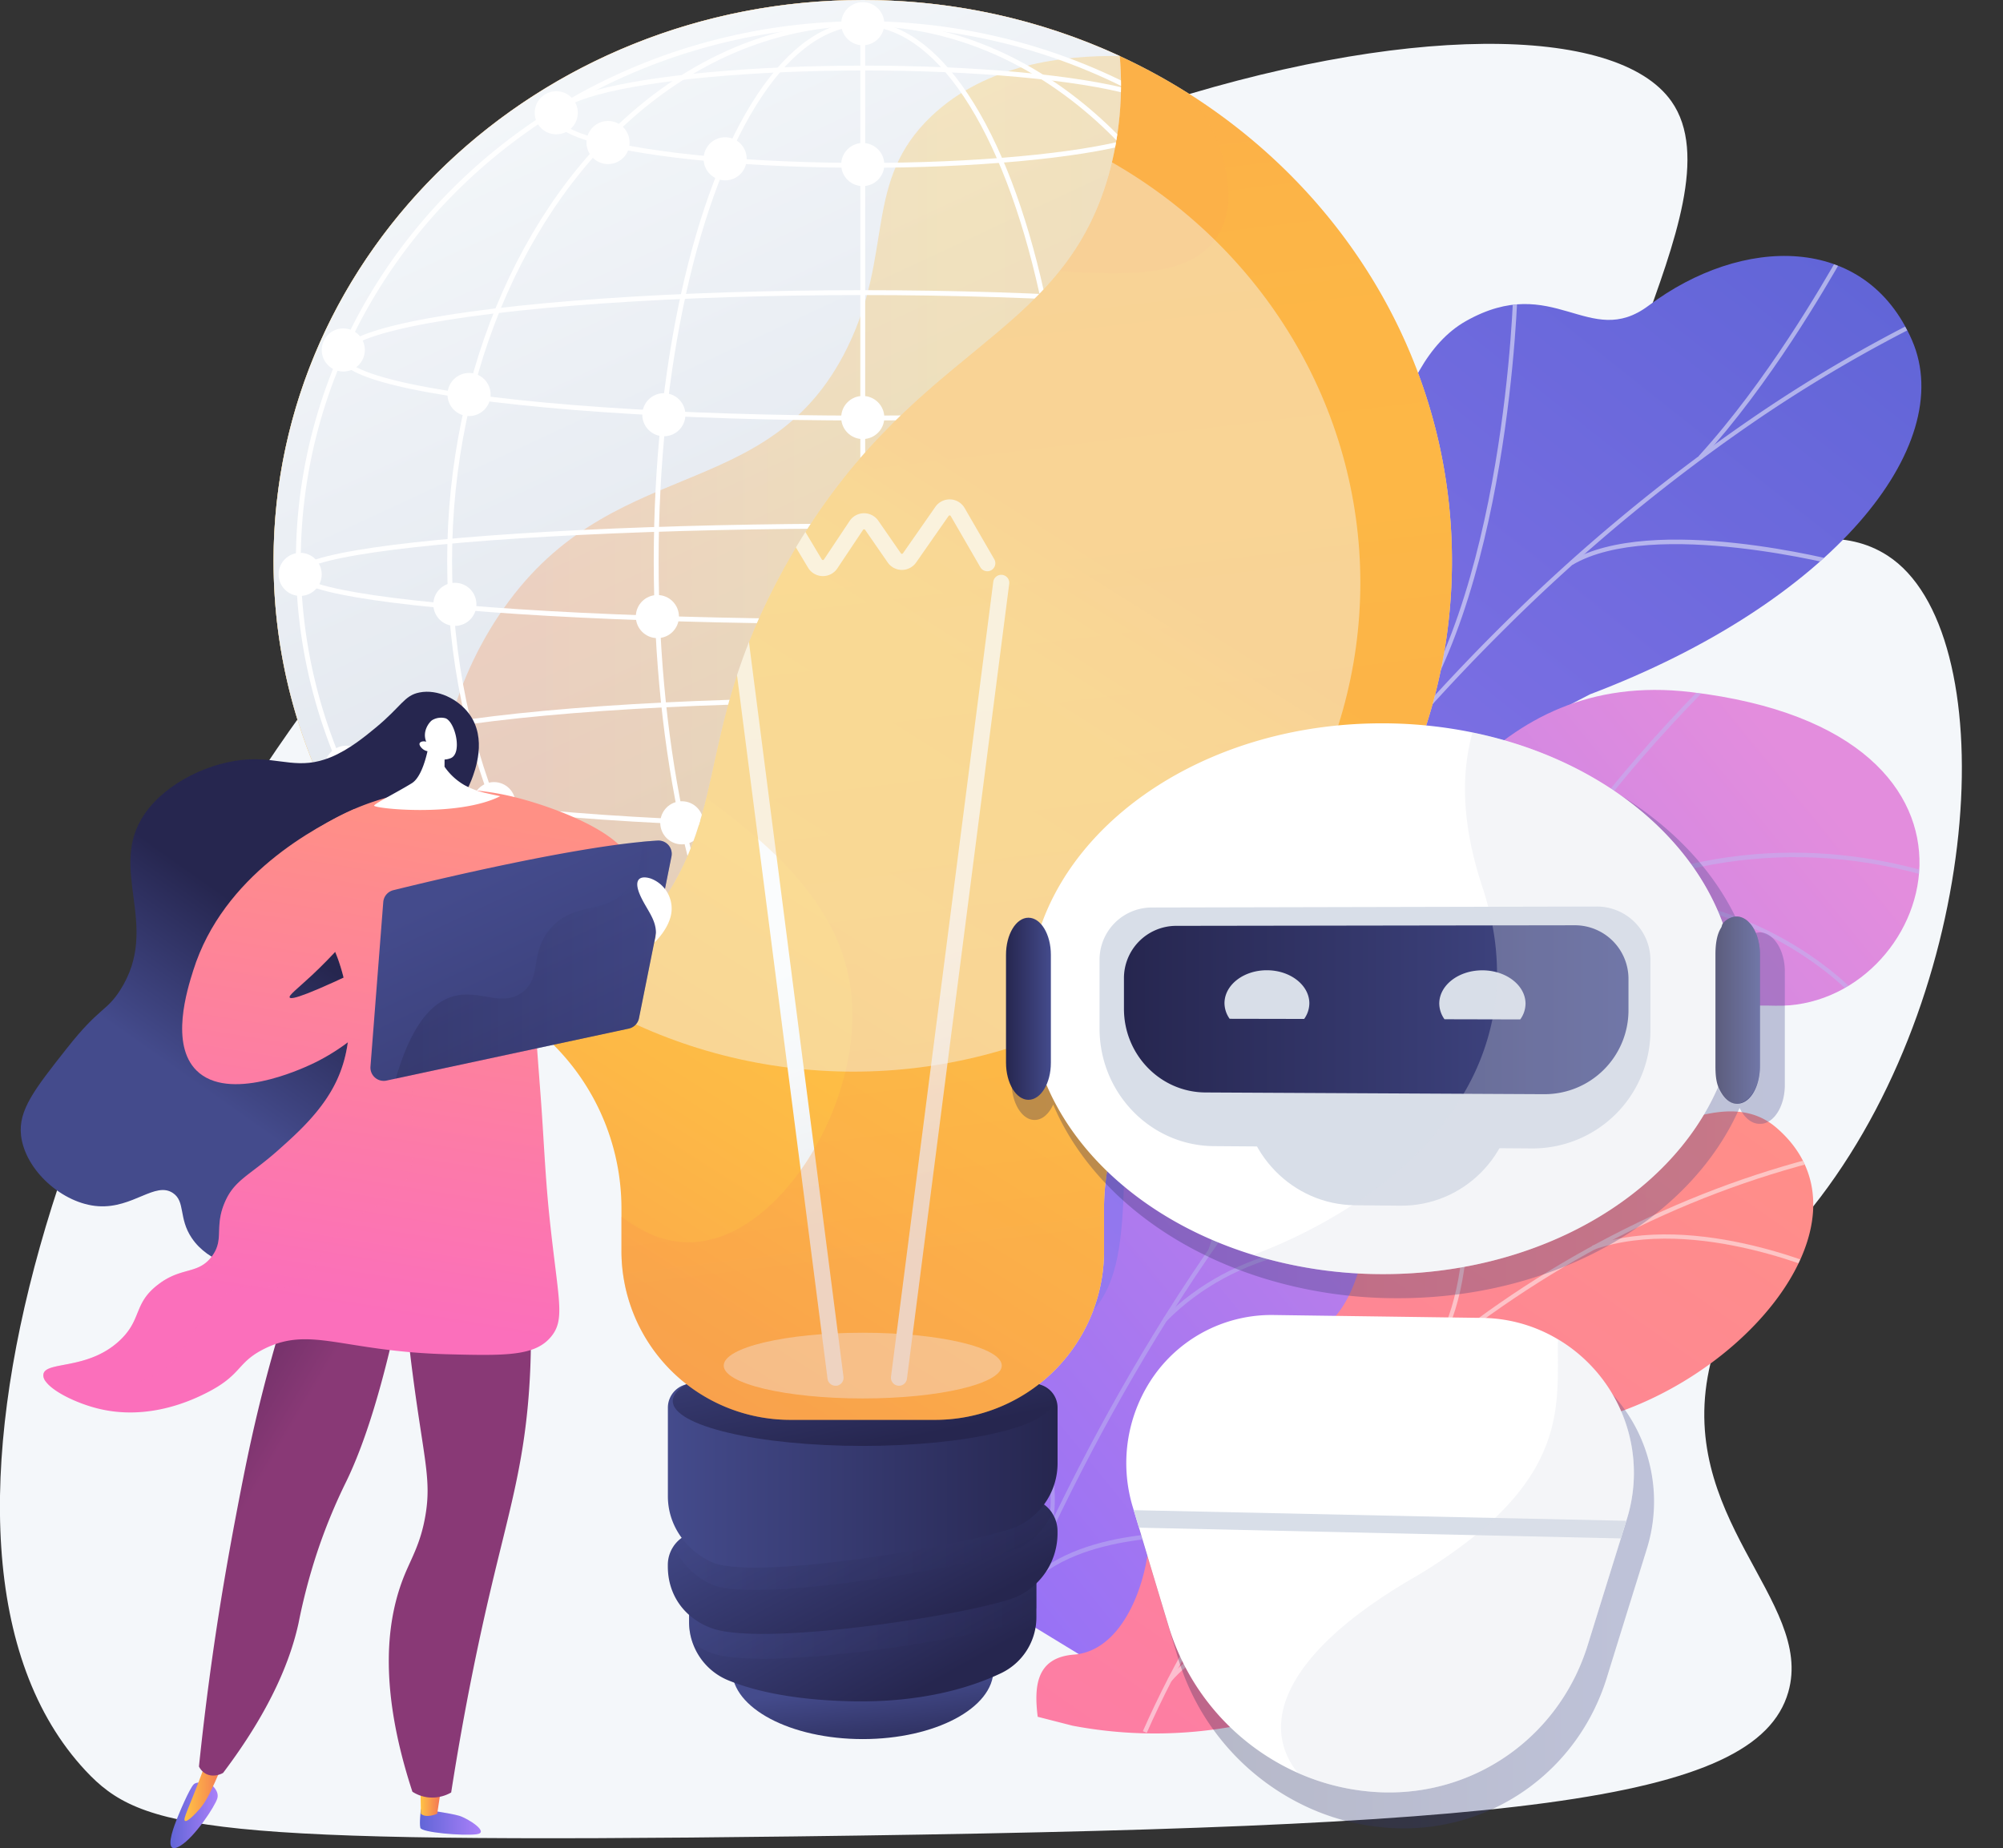 <svg xmlns="http://www.w3.org/2000/svg" xmlns:xlink="http://www.w3.org/1999/xlink" viewBox="0 0 822.28 758.86"><rect x="0" y="0" width="822.28" height="758.86" fill="#333333" stroke="none"/><defs><style>.cls-1,.cls-31{fill:none;}.cls-2{isolation:isolate;}.cls-13,.cls-22,.cls-27,.cls-3{fill:#f4f7fa;}.cls-4{fill:url(#linear-gradient);}.cls-5{clip-path:url(#clip-path);}.cls-22,.cls-6{opacity:0.5;}.cls-22,.cls-27,.cls-6{mix-blend-mode:soft-light;}.cls-7{fill:#fcfdfe;}.cls-8{clip-path:url(#clip-path-2);}.cls-9{fill:url(#linear-gradient-2);}.cls-10{fill:#beb8f2;}.cls-11{fill:url(#linear-gradient-3);}.cls-12{clip-path:url(#clip-path-3);}.cls-13{opacity:0.75;}.cls-14{fill:url(#linear-gradient-4);}.cls-15{fill:url(#linear-gradient-5);}.cls-16,.cls-18,.cls-26,.cls-30,.cls-41,.cls-45,.cls-47,.cls-48,.cls-53{opacity:0.3;}.cls-16,.cls-18,.cls-26,.cls-30,.cls-41,.cls-45,.cls-46,.cls-47,.cls-48,.cls-53{mix-blend-mode:multiply;}.cls-16{fill:url(#linear-gradient-6);}.cls-17{fill:url(#linear-gradient-7);}.cls-18{fill:url(#linear-gradient-8);}.cls-19{fill:url(#linear-gradient-9);}.cls-20{fill:url(#linear-gradient-10);}.cls-21{fill:url(#linear-gradient-11);}.cls-23{fill:url(#linear-gradient-12);}.cls-24{fill:url(#linear-gradient-13);}.cls-25{fill:url(#linear-gradient-14);}.cls-26{fill:url(#linear-gradient-15);}.cls-27{opacity:0.44;}.cls-28{clip-path:url(#clip-path-4);}.cls-29{fill:url(#linear-gradient-16);}.cls-30{fill:url(#linear-gradient-17);}.cls-31{stroke:#fff;stroke-miterlimit:10;stroke-width:2px;}.cls-32{fill:#fff;}.cls-33{fill:url(#linear-gradient-18);}.cls-34{fill:url(#linear-gradient-19);}.cls-35{fill:url(#linear-gradient-20);}.cls-36{fill:url(#linear-gradient-21);}.cls-37{fill:url(#linear-gradient-22);}.cls-38{fill:url(#linear-gradient-23);}.cls-39{fill:url(#linear-gradient-24);}.cls-40{fill:url(#linear-gradient-25);}.cls-42{fill:url(#linear-gradient-26);}.cls-43{fill:url(#linear-gradient-27);}.cls-44{fill:url(#linear-gradient-28);}.cls-45{fill:url(#linear-gradient-29);}.cls-47{fill:url(#linear-gradient-30);}.cls-48{fill:url(#linear-gradient-31);}.cls-49,.cls-53{fill:#d8dee8;}.cls-50{fill:url(#linear-gradient-32);}.cls-51{fill:url(#linear-gradient-33);}.cls-52{fill:url(#linear-gradient-34);}</style><linearGradient id="linear-gradient" x1="99.4" y1="96.32" x2="364.3" y2="792.38" gradientTransform="matrix(-0.95, -0.3, -0.3, 0.95, 871.15, 32.49)" gradientUnits="userSpaceOnUse"><stop offset="0" stop-color="#6165d7"/><stop offset="1" stop-color="#aa80f9"/></linearGradient><clipPath id="clip-path"><path class="cls-1" d="M426.92,635.63l-77.58-42s-5.91-67.4,28.85-76.34S416,445.85,421.55,412.69c15-90,108.33-58.24,136.81-172.32,7.57-30.34,11.87-90.74,43.47-108.55,36-20.29,50.56,12,75-6.35,38.25-28.71,89-29.8,108.12,14.29,18.88,43.51-33.2,107.84-132.22,145.33-68,34.94-72.5,49.34-77,86-3.12,25.7,4.51,96.57-35.78,114.09s-73.13,39.12-67.09,70.52C482.12,603.51,426.92,635.63,426.92,635.63Z"/></clipPath><clipPath id="clip-path-2"><path class="cls-1" d="M386.1,644.59l69.1,42.12s34.61-27.52,32.93-62.85c-3.44-72.1,59.95-70.08,86.62-73.2,40.23-4.71,73.62-26.41,41.71-64.17s46.16-75.29,112.23-73.54c64.65,1.72,105-112.22-34.58-128.78-83.36-9.89-115.27,65.43-140.43,99.63s-80.7,4.45-89.21,59.78c-7.27,47.26,5.81,92.93-32.75,105S373.09,588.19,386.1,644.59Z"/></clipPath><linearGradient id="linear-gradient-2" x1="3956.14" y1="214.1" x2="3795.04" y2="671.95" gradientTransform="matrix(0.85, 0.52, -0.52, 0.85, -2513.18, -1925.03)" gradientUnits="userSpaceOnUse"><stop offset="0" stop-color="#e38ddd"/><stop offset="1" stop-color="#9571f6"/></linearGradient><linearGradient id="linear-gradient-3" x1="-86.89" y1="394.85" x2="-499.08" y2="987.38" gradientTransform="translate(796.45)" gradientUnits="userSpaceOnUse"><stop offset="0" stop-color="#ff9085"/><stop offset="1" stop-color="#fb6fbb"/></linearGradient><clipPath id="clip-path-3"><path class="cls-1" d="M504.79,732.08l-78.11-17.55c-2.07-12.08-3.29-33.78,14.18-35.14,24.29-1.89,33.53-41.89,30.35-57.44C467.26,602.7,459,557.7,496.52,554.2c31.22-2.92,52,1.58,62.16-35.6s35.81-56.21,69.45-46.59c35.4,10.13,75.19-31.3,101.15-8.94,45.23,39-19.16,111.82-86.7,122.35S605.94,626.14,601,657.3c-6.8,42.53-61.69,21.25-80.27,34.52C506.11,702.21,504.43,720.55,504.79,732.08Z"/></clipPath><linearGradient id="linear-gradient-4" x1="349.65" y1="725.97" x2="353.95" y2="691.61" gradientTransform="matrix(-1, 0, 0, 1, 708.87, 0)" gradientUnits="userSpaceOnUse"><stop offset="0" stop-color="#26264f"/><stop offset="1" stop-color="#444b8c"/></linearGradient><linearGradient id="linear-gradient-5" x1="331.98" y1="694.65" x2="374.94" y2="617.33" xlink:href="#linear-gradient-4"/><linearGradient id="linear-gradient-6" x1="283.4" y1="658.01" x2="425.98" y2="658.01" xlink:href="#linear-gradient-4"/><linearGradient id="linear-gradient-7" x1="336.07" y1="673.52" x2="378.5" y2="591.9" xlink:href="#linear-gradient-4"/><linearGradient id="linear-gradient-8" x1="277.01" y1="633.98" x2="432.3" y2="633.98" xlink:href="#linear-gradient-4"/><linearGradient id="linear-gradient-9" x1="274.71" y1="605.92" x2="434.67" y2="605.92" xlink:href="#linear-gradient-4"/><linearGradient id="linear-gradient-10" x1="350.72" y1="593.85" x2="366.47" y2="520.11" xlink:href="#linear-gradient-4"/><linearGradient id="linear-gradient-11" x1="320.47" y1="182.36" x2="632.98" y2="678.51" gradientTransform="matrix(-1, 0, 0, 1, 708.87, 0)" gradientUnits="userSpaceOnUse"><stop offset="0" stop-color="#fcb148"/><stop offset="0.05" stop-color="#fdba46"/><stop offset="0.14" stop-color="#ffc244"/><stop offset="0.32" stop-color="#ffc444"/><stop offset="0.48" stop-color="#fdb946"/><stop offset="0.78" stop-color="#f99c4d"/><stop offset="0.87" stop-color="#f8924f"/><stop offset="1" stop-color="#f8924f"/></linearGradient><linearGradient id="linear-gradient-12" x1="263.38" y1="564.39" x2="327.1" y2="378.24" gradientTransform="matrix(-1, 0, 0, 1, 708.87, 0)" gradientUnits="userSpaceOnUse"><stop offset="0.49" stop-color="#ebeff2"/><stop offset="1" stop-color="#fff"/></linearGradient><linearGradient id="linear-gradient-13" x1="324.3" y1="585.24" x2="388.02" y2="399.09" xlink:href="#linear-gradient-12"/><linearGradient id="linear-gradient-14" x1="241.19" y1="556.79" x2="304.91" y2="370.64" xlink:href="#linear-gradient-12"/><linearGradient id="linear-gradient-15" x1="331.44" y1="70.53" x2="269.15" y2="583.88" xlink:href="#linear-gradient-11"/><clipPath id="clip-path-4"><path class="cls-1" d="M112.3,230.31C112.3,103.12,220.59,0,354.18,0A250.94,250.94,0,0,1,459.69,23a137.46,137.46,0,0,1-4.52,48.68c-19.81,70-82.55,69.49-133.37,161.7-39.37,71.43-19.62,104.22-60.19,149.89a163.18,163.18,0,0,1-46.14,35.78c-.68-.49-1.37-1-2.06-1.45C152.18,375.83,112.3,307.51,112.3,230.31Z"/></clipPath><linearGradient id="linear-gradient-16" x1="278.83" y1="393.29" x2="457.64" y2="9.13" gradientTransform="matrix(-1, 0, 0, 1, 708.87, 0)" gradientUnits="userSpaceOnUse"><stop offset="0.01" stop-color="#d8dee8"/><stop offset="1" stop-color="#f4f7fa"/></linearGradient><linearGradient id="linear-gradient-17" x1="226.55" y1="221.04" x2="530.49" y2="221.04" xlink:href="#linear-gradient-11"/><linearGradient id="linear-gradient-18" x1="1281.49" y1="748.07" x2="1306.46" y2="748.07" gradientTransform="matrix(-1, 0, 0, 1, 1478.85, 0)" gradientUnits="userSpaceOnUse"><stop offset="0" stop-color="#aa80f9"/><stop offset="1" stop-color="#6165d7"/></linearGradient><linearGradient id="linear-gradient-19" x1="1297.6" y1="739.15" x2="1306.29" y2="739.15" gradientTransform="matrix(-1, 0, 0, 1, 1478.85, 0)" gradientUnits="userSpaceOnUse"><stop offset="0" stop-color="#f36f56"/><stop offset="1" stop-color="#ffc444"/></linearGradient><linearGradient id="linear-gradient-20" x1="1389.47" y1="745.37" x2="1408.86" y2="745.37" xlink:href="#linear-gradient-18"/><linearGradient id="linear-gradient-21" x1="1385.84" y1="733.8" x2="1403.12" y2="733.8" xlink:href="#linear-gradient-19"/><linearGradient id="linear-gradient-22" x1="1452.6" y1="529.12" x2="1358.02" y2="584.97" gradientTransform="matrix(-1, 0, 0, 1, 1478.85, 0)" gradientUnits="userSpaceOnUse"><stop offset="0" stop-color="#311944"/><stop offset="1" stop-color="#893976"/></linearGradient><linearGradient id="linear-gradient-23" x1="1469.55" y1="557.81" x2="1374.97" y2="613.67" xlink:href="#linear-gradient-22"/><linearGradient id="linear-gradient-24" x1="1397.05" y1="446.18" x2="1356.43" y2="388.64" gradientTransform="matrix(-1, 0, 0, 1, 1478.85, 0)" gradientUnits="userSpaceOnUse"><stop offset="0" stop-color="#444b8c"/><stop offset="1" stop-color="#26264f"/></linearGradient><linearGradient id="linear-gradient-25" x1="1318.68" y1="329.93" x2="1352.21" y2="534.97" gradientTransform="matrix(-1, 0, 0, 1, 1478.85, 0)" xlink:href="#linear-gradient-3"/><linearGradient id="linear-gradient-26" x1="1353.21" y1="324.28" x2="1386.74" y2="529.32" gradientTransform="matrix(-1, 0, 0, 1, 1478.85, 0)" xlink:href="#linear-gradient-3"/><linearGradient id="linear-gradient-27" x1="1346.28" y1="325.42" x2="1379.81" y2="530.46" gradientTransform="matrix(-1, 0, 0, 1, 1478.85, 0)" xlink:href="#linear-gradient-3"/><linearGradient id="linear-gradient-28" x1="1280.56" y1="361.11" x2="1174.76" y2="586.9" xlink:href="#linear-gradient-24"/><linearGradient id="linear-gradient-29" x1="1203.08" y1="393.99" x2="1316.3" y2="393.99" xlink:href="#linear-gradient-24"/><linearGradient id="linear-gradient-30" x1="1065.44" y1="417.42" x2="1382.98" y2="417.42" gradientTransform="matrix(-1, 0, 0, 1, 1798.22, 0)" xlink:href="#linear-gradient-24"/><linearGradient id="linear-gradient-31" x1="1119.15" y1="650.48" x2="1332.33" y2="650.48" gradientTransform="matrix(-1, 0, 0, 1, 1798.22, 0)" xlink:href="#linear-gradient-24"/><linearGradient id="linear-gradient-32" x1="1129.69" y1="414.58" x2="1336.76" y2="414.58" gradientTransform="matrix(-1, 0, 0, 1, 1798.22, 0)" xlink:href="#linear-gradient-24"/><linearGradient id="linear-gradient-33" x1="1075.72" y1="414.73" x2="1093.99" y2="414.73" gradientTransform="matrix(-1, 0, 0, 1, 1798.22, 0)" xlink:href="#linear-gradient-24"/><linearGradient id="linear-gradient-34" x1="1366.82" y1="414.21" x2="1385.24" y2="414.21" gradientTransform="matrix(-1, 0, 0, 1, 1798.22, 0)" xlink:href="#linear-gradient-24"/></defs><title>pay-as-you-go</title><g class="cls-2"><g id="Layer_2" data-name="Layer 2"><g id="Metaphor_illustration" data-name="Metaphor illustration"><path class="cls-3" d="M686.15,41.59c30.29,42.89-55.81,148-18.24,182.26,25.76,23.51,72.1-18.33,107,4.3,47.5,30.76,40.39,173.9-27.64,263.5-20.46,26.95-37.68,37.53-45,67.84C686.86,623,745,657.06,734.13,694.79c-13.18,45.86-115.47,55.62-408,59.26-241.3,3-268.08-2.45-291-27C-50,635.76,31.46,401.33,151.47,257.34,331.61,41.21,641.12-22.16,686.15,41.59Z"/><path class="cls-4" d="M472.93,555.73c5.28,27.47-11.71,49.41-26.27,63.4-2.49-.6-4.11-.27-6.77-.29-24.06-.12-34-5.58-57.48-9.64-5.05-.88-18.88-8.24-24.33-11.64L348,591s-4.6-64.77,30.15-73.7S416,445.85,421.55,412.69c15-90,108.33-58.24,136.81-172.32,7.57-30.34,11.87-90.74,43.47-108.55,36-20.29,50.56,12,75-6.35,38.25-28.71,89-29.8,108.12,14.29,18.88,43.51-33.2,107.84-132.22,145.33-68,34.94-72.5,49.34-77,86-3.12,25.7,4.51,96.57-35.78,114.09S466.89,524.33,472.93,555.73Z"/><g class="cls-5"><g class="cls-6"><path class="cls-7" d="M394.18,613.11l-1.63-.63c3.75-9.72,7.64-19.48,11.58-29C433.32,513,468,447.72,507.3,389.57c33.28-49.27,70.29-94.16,110-133.41A735.59,735.59,0,0,1,717.95,172.6a589.16,589.16,0,0,1,73.45-43.19c4.23-2.07,8.66-4,13-5.77,5.72-2.42,11.63-4.93,17.09-7.9l.84,1.54c-5.53,3-11.48,5.54-17.24,8-4.27,1.81-8.69,3.68-12.87,5.73A587.36,587.36,0,0,0,718.93,174,733.85,733.85,0,0,0,618.54,257.4c-39.64,39.17-76.58,84-109.79,133.15-39.21,58.05-73.86,123.19-103,193.6C401.81,593.66,397.92,603.4,394.18,613.11Z"/><path class="cls-7" d="M572.2,307.14l-1.36-1.1c47.33-58.25,50.46-186.83,50.48-188.12l1.75,0C623,119.25,619.91,248.43,572.2,307.14Z"/><path class="cls-7" d="M454.07,481.69l-1.48-.94c27.54-43.35,125.11-57.84,126.09-58l.25,1.73C578,424.65,481.18,439,454.07,481.69Z"/><path class="cls-7" d="M440.58,507.64,439,507c12.69-31,13.41-80.13,2-138.24-.57-2.92-.57-2.92-.45-3.23l1.63.64-.81-.32h.87c0,.2.23,1.3.48,2.58C454.15,426.85,453.39,476.3,440.58,507.64Z"/><path class="cls-7" d="M401.27,595.47l-1.36-1.1c23.17-28.75,77.94-28.75,78.49-28.75v1.75C477.84,567.37,423.91,567.37,401.27,595.47Z"/><path class="cls-7" d="M391.58,612.61c.61-29.77-7.3-60.69-24.2-94.52l1.57-.78c17,34.09,25,65.28,24.38,95.34Z"/><path class="cls-7" d="M698.65,188.44l-1.29-1.18c28.12-30.92,50.5-69.92,57.85-82.73,1.78-3.1,2.41-4.19,2.7-4.53l1.34,1.12c-.21.26-1.23,2-2.52,4.28C749.35,118.26,726.9,157.38,698.65,188.44Z"/><path class="cls-7" d="M645.49,231.95l-.89-1.51c33.74-19.94,109.59-.18,112.8.67l-.45,1.69C756.18,232.6,678.6,212.38,645.49,231.95Z"/></g></g><g class="cls-8"><path class="cls-9" d="M386.1,644.59l69.1,42.12s34.61-27.52,32.93-62.85c-3.44-72.1,59.95-70.08,86.62-73.2,40.23-4.71,69-24.94,47.16-62.77-24.74-42.8,40.72-76.69,106.79-74.94,64.65,1.72,105-112.22-34.58-128.78-83.36-9.89-115.27,65.43-140.43,99.63s-80.7,4.45-89.21,59.78c-7.27,47.26,5.81,92.93-32.75,105S373.09,588.19,386.1,644.59Z"/><g class="cls-6"><path class="cls-10" d="M412.1,669.23l1.6.61c.38-1,38.66-99.77,106.14-186.24C582,403.93,682.38,318.7,807.59,365.1l.59-1.6c-55.74-20.66-111.27-17.4-165.06,9.69-43,21.63-84.91,58.44-124.66,109.39C450.84,569.25,412.48,668.24,412.1,669.23Z"/><path class="cls-10" d="M621.14,385.47l1.56.7c23.37-51.83,83.44-109.08,84-109.65l-1.17-1.24C705,275.85,644.65,333.33,621.14,385.47Z"/><path class="cls-10" d="M657.47,368.41c67.75-.66,104.68,42,105,42.42l1.3-1.1c-.37-.44-37.78-43.69-106.37-43Z"/><path class="cls-10" d="M478.8,542.54c58.23-58.83,162.05-18.68,163-18.2l.85-1.48c-.92-.56-106.34-40.87-165.09,18.49Z"/><path class="cls-10" d="M496.11,513.12l1.61.57c17.73-49.76-11.64-109.34-11.94-109.93l-1.53.77C484.55,405.12,513.6,464.06,496.11,513.12Z"/><path class="cls-10" d="M420.06,654.43c18.42-25.49,69.56-23.38,70.07-23.36l.08-1.71c-2.14-.1-52.57-2.17-71.54,24.07Z"/><path class="cls-10" d="M428.81,630.92l1.59.63c9.18-23.11-8.24-65.7-14-79.7-.81-2-1.51-3.69-1.57-4l-1.68.31a39.9,39.9,0,0,0,1.67,4.36C420.51,566.34,437.74,608.45,428.81,630.92Z"/></g></g><path class="cls-11" d="M508.14,708.55l-1,.19a181.18,181.18,0,0,1-66.84-.16L426,704.92c-1.52-12.32-.75-24.32,14.89-25.53,24.29-1.89,33.53-41.89,30.35-57.44C467.26,602.7,459,557.7,496.52,554.2c31.22-2.92,52,1.58,62.16-35.6s35.81-56.21,69.45-46.59c35.4,10.13,75.19-31.3,101.15-8.94,45.23,39-19.16,111.82-86.7,122.35S605.94,626.14,601,657.3c-6.8,42.53-61.69,21.25-80.27,34.52A35.34,35.34,0,0,0,508.14,708.55Z"/><g class="cls-12"><g class="cls-6"><path class="cls-7" d="M470.77,711.53l-1.59-.7c51.18-116,158.43-206.68,279.9-236.54l.41,1.68C628.54,505.7,521.74,596,470.77,711.53Z"/><path class="cls-7" d="M504.09,650.65l-1.69-.37c10.71-48.68-22.61-95.79-22.95-96.27l1.41-1C481.2,553.47,515,601.2,504.09,650.65Z"/><path class="cls-7" d="M480.77,690.44l-1.31-1.13c33-38.28,124-24.69,124.93-24.55l-.27,1.71C603.21,666.33,513.13,652.89,480.77,690.44Z"/><path class="cls-7" d="M587.47,558.44l-1.41-1c23.48-32.49,12.2-92.92,12.09-93.52l1.7-.33C600,464.19,611.39,525.35,587.47,558.44Z"/><path class="cls-7" d="M654.09,513.17l-.57-1.64c43.15-15,99.17,10.86,99.73,11.13l-.74,1.57C752,524,696.57,498.41,654.09,513.17Z"/></g></g><path class="cls-13" d="M112.3,230.32C112.3,103.12,220.59,0,354.18,0S596.06,103.12,596.06,230.32c0,77.19-39.89,145.52-101.11,187.3A95,95,0,0,0,453.23,496v17.63A69.34,69.34,0,0,1,383.89,583H324.46a69.34,69.34,0,0,1-69.34-69.34V496a95,95,0,0,0-41.72-78.39C152.18,375.83,112.3,307.51,112.3,230.32Z"/><ellipse class="cls-14" cx="354.18" cy="685.67" rx="53.66" ry="28.41"/><path class="cls-15" d="M425.47,634.92v29A25.48,25.48,0,0,1,411,687c-12.3,5.87-32.75,12.3-62.46,11.54-24.11-.62-39.83-4.56-49.82-8.69a25.91,25.91,0,0,1-15.84-24V649.77Z"/><path class="cls-16" d="M425.47,660.33a28.18,28.18,0,0,1-7.52,5.25c-13.8,6.58-104.17,21.28-126,13.09a29.36,29.36,0,0,1-7.61-4.2,26.29,26.29,0,0,1-1.48-8.65V649.77l142.58-14.85Z"/><path class="cls-17" d="M419.14,615.18a13.61,13.61,0,0,1,15,13.54v.82a28.59,28.59,0,0,1-16.2,25.84c-13.8,6.58-104.17,21.28-126,13.09-11-4.12-17.78-13.55-17.78-25.27v-.66A13.61,13.61,0,0,1,286.4,629Z"/><path class="cls-18" d="M286.4,629l132.74-13.82a13.58,13.58,0,0,1,12.72,6,28.4,28.4,0,0,1-13.9,14.58c-13.8,6.58-108,23.2-126,14.74a31.15,31.15,0,0,1-15.4-15.61A13.58,13.58,0,0,1,286.4,629Z"/><path class="cls-19" d="M424.33,568.18a9.83,9.83,0,0,1,9.83,9.83v22.72a28.59,28.59,0,0,1-16.2,25.84c-13.8,6.58-108,23.2-126,14.74-10.61-5-17.78-15.19-17.78-26.92V578a9.82,9.82,0,0,1,9.82-9.83Z"/><ellipse class="cls-20" cx="354.18" cy="575.26" rx="78" ry="18.44"/><path class="cls-21" d="M112.3,230.32C112.3,103.12,220.59,0,354.18,0S596.06,103.12,596.06,230.32c0,77.19-39.89,145.52-101.11,187.3A95,95,0,0,0,453.23,496v17.63A69.34,69.34,0,0,1,383.89,583H324.46a69.34,69.34,0,0,1-69.34-69.34V496a95,95,0,0,0-41.72-78.39C152.18,375.83,112.3,307.51,112.3,230.32Z"/><ellipse class="cls-22" cx="354.18" cy="560.72" rx="57.07" ry="13.49"/><path class="cls-23" d="M369.05,569a3.3,3.3,0,0,0,3.27-2.88l42-326.52a3.3,3.3,0,0,0-6.54-.84l-42,326.52a3.3,3.3,0,0,0,2.85,3.69A3.16,3.16,0,0,0,369.05,569Z"/><path class="cls-24" d="M343,569a3.16,3.16,0,0,0,.42,0,3.3,3.3,0,0,0,2.85-3.69l-42-326.52a3.3,3.3,0,0,0-6.54.84l42,326.52A3.3,3.3,0,0,0,343,569Z"/><path class="cls-25" d="M308.78,239.29a3.3,3.3,0,0,0,2.76-1.48l11.59-17.58a.52.52,0,0,1,.47-.26.52.52,0,0,1,.45.28l7.65,12.81a7.12,7.12,0,0,0,12.07.29l10.51-15.75a.53.53,0,0,1,.45-.26.56.56,0,0,1,.44.24l9.23,13.34a7.13,7.13,0,0,0,5.85,3.09h0a7.15,7.15,0,0,0,5.86-3.07l13.3-19.06a.6.6,0,0,1,.47-.25.52.52,0,0,1,.44.29l12.14,21a3.3,3.3,0,0,0,5.71-3.31L396,208.6a7.12,7.12,0,0,0-12-.5l-13.3,19.06a.53.53,0,0,1-.45.25h0a.52.52,0,0,1-.44-.24l-9.23-13.34a7.12,7.12,0,0,0-11.81.11l-10.5,15.75c-.12.18-.3.33-.47.26a.51.51,0,0,1-.45-.28l-7.65-12.81a7.12,7.12,0,0,0-12.09-.26L306,234.18a3.3,3.3,0,0,0,2.75,5.11Z"/><path class="cls-26" d="M349.79,412C344.61,323.21,195,302.43,195.6,223.16c.39-48.83,59.86-85.09,72.56-92.35,93.57-53.52,208.74,8.28,232.52-35.46,5.92-10.89,3.15-22.74,1.56-29.5-2.39-10.2-7.8-19.71-15.83-28.4,66,41.12,109.64,112.14,109.64,192.86,0,77.19-39.89,145.52-101.11,187.3A95,95,0,0,0,453.23,496v17.63A69.34,69.34,0,0,1,383.89,583H324.46a69.34,69.34,0,0,1-69.34-69.34V499.55c8.18,6.27,17.57,10.64,27.87,10.56C318.74,509.81,352.37,456.16,349.79,412Z"/><ellipse class="cls-27" cx="350.31" cy="239.29" rx="208.14" ry="200.73"/><g class="cls-28"><path class="cls-29" d="M112.3,230.32C112.3,103.12,220.59,0,354.18,0S596.06,103.12,596.06,230.32c0,77.19-39.89,145.52-101.11,187.3A95,95,0,0,0,453.23,496v17.63A69.34,69.34,0,0,1,383.89,583H324.46a69.34,69.34,0,0,1-69.34-69.34V496a95,95,0,0,0-41.72-78.39C152.18,375.83,112.3,307.51,112.3,230.32Z"/><path class="cls-30" d="M459.69,23c-23-.31-54.72,3.24-77.3,24.68-28.22,26.8-15.28,56-34.62,95.21-32.54,66-98.14,42.14-143.21,110.16-41,61.86-25.77,140.49-8.65,152.65,1.54,1.09,19.56,13.35,19.56,13.35h0L482.32,304.22Z"/><ellipse class="cls-31" cx="354.18" cy="230.4" rx="231.71" ry="220.71"/><ellipse class="cls-31" cx="354.18" cy="230.4" rx="169.6" ry="220.71"/><ellipse class="cls-31" cx="354.18" cy="230.4" rx="84.8" ry="220.71"/><rect class="cls-32" x="353.18" y="9.69" width="2" height="441.42"/><ellipse class="cls-31" cx="354.18" cy="235.61" rx="231.71" ry="19.6"/><ellipse class="cls-31" cx="354.18" cy="145.9" rx="213.76" ry="25.75"/><ellipse class="cls-31" cx="354.82" cy="47.92" rx="126.63" ry="19.98"/><ellipse class="cls-31" cx="354.18" cy="313.24" rx="213.76" ry="25.75"/><ellipse class="cls-31" cx="354.82" cy="411.23" rx="126.63" ry="19.98"/><circle class="cls-32" cx="192.56" cy="161.99" r="8.85"/><circle class="cls-32" cx="272.53" cy="170.29" r="8.85"/><circle class="cls-32" cx="186.74" cy="248.15" r="8.85"/><circle class="cls-32" cx="269.87" cy="253.17" r="8.85"/><circle class="cls-32" cx="140.93" cy="143.7" r="8.85"/><circle class="cls-32" cx="123.22" cy="235.84" r="8.85"/><circle class="cls-32" cx="354.18" cy="171.43" r="8.85"/><circle class="cls-32" cx="354.18" cy="67.57" r="8.85"/><circle class="cls-32" cx="297.69" cy="65.21" r="8.85"/><circle class="cls-32" cx="249.61" cy="58.52" r="8.85"/><circle class="cls-32" cx="228.36" cy="46.31" r="8.85"/><circle class="cls-32" cx="354.18" cy="9.74" r="8.85"/><circle class="cls-32" cx="279.9" cy="337.85" r="8.85"/><circle class="cls-32" cx="202.79" cy="329.98" r="8.85"/><circle class="cls-32" cx="142.16" cy="315.03" r="8.85"/></g><path class="cls-33" d="M172.8,742.8s-.73,5.77-.24,7.71,17.28,3.33,23,2.66-3.39-6.49-7-7.59S172.8,742.8,172.8,742.8Z"/><path class="cls-34" d="M181.25,733.17l-1.77,11.58s-4.51,2-6.68,0l-.24-12.13Z"/><path class="cls-35" d="M86.6,732.65s3.56,2.64,2.61,5.81S80,754.31,74,757.91,70,754,71.69,749.34s6.13-15,7.85-16.69S86.6,732.65,86.6,732.65Z"/><path class="cls-36" d="M93,719.92c-1.72,4.8-3.38,8.75-4.67,11.66-2.87,6.44-4.43,8.86-6.21,11-1.55,1.82-5.21,5.72-6.19,5.07s1.68-5.39,6.85-19.25c.75-2,3.12-8.42,3.12-8.42H93Z"/><path class="cls-37" d="M216.41,519.35a299.89,299.89,0,0,1,.64,53.52c-2.3,29.61-8.22,48.35-15.64,79.92-4.54,19.29-10.65,47.69-16.19,83.21a15.62,15.62,0,0,1-9.92,1.95,15.07,15.07,0,0,1-6-2.26c-14.52-44.36-10.23-71.85-3.22-89,3-7.3,6.61-13.06,8.54-24.28,2.56-14.85-.61-23.15-5.12-57.54-3.22-24.51-2.66-28.3-.52-32C177.57,518.2,203.76,518.48,216.41,519.35Z"/><path class="cls-38" d="M166.43,524.51c-8.89,45.93-17.62,70.05-24.23,83.7A229.31,229.31,0,0,0,130,638a242.66,242.66,0,0,0-7.42,28.37c-3.07,14.08-10.64,34.63-31,61.6-.25.15-3.73,2.12-7.05.36a6.82,6.82,0,0,1-2.85-3c2.67-25.78,5.73-47.44,8.38-64.16.56-3.51,3-18.85,6.86-39.11,1.51-7.93,3.71-19.55,6.36-31.49,3.29-14.86,8.34-35.09,16.12-59.32Z"/><path class="cls-39" d="M174,342.84c5-4.66,14.69-10,19.53-22.53,1.46-3.76,6.62-17.09-1-27.28-4.52-6.05-12.91-10.16-20.31-8.7-6.32,1.24-7.31,5.65-18.05,14.51-4.18,3.45-10.9,9-18.38,12.08-12.82,5.28-20.52.31-33.38.88-15.81.7-34.17,9.52-43,22.35-15.7,22.77,7,45.86-10.16,72.54-5.64,8.74-8.41,6.78-21.76,23.7s-20,25.41-18.86,35.79c1.65,14.4,17.16,28.16,31.77,29.1,14.27.91,23.34-10.31,30.61-5.4,5.17,3.49,2.21,10.29,7.71,18.46,7.08,10.53,21,12.63,23.24,13,20.86,3.15,49-21.31,60.93-50.29C184.43,418.74,146.59,368.19,174,342.84Z"/><path class="cls-40" d="M259.61,357.35c.14-14.59-33-26.24-48.16-30a107.31,107.31,0,0,0-47.06-1.2c-29.41,6.23-47.73,23.88-54.63,31.3a73.71,73.71,0,0,1,28.94,36.17c2.4,6.62,9.49,29.26-.65,50.46-5.84,12.22-16.18,21.39-24,28.35-11.78,10.45-17.88,12.05-21.82,21.41C87.9,504,92.23,509,86.89,516c-5.73,7.49-12.45,4-22.17,11.59-10,7.76-6.41,14.15-15.47,22.73-13.17,12.46-30.62,8.42-31.43,14-.7,4.82,11.71,11.37,22.25,14,20.87,5.26,39.08-3.57,44.49-6.29,15-7.53,12.4-12.4,23.83-18.14,19.13-9.61,32.21,1.08,75.79,2.19,23.6.6,35.53.73,42.07-7.25,6-7.29,2.83-15.29-.75-49.77-1.71-16.41-2.32-32.92-3.58-49.37-3.55-46.53-3.66-50.63-.51-57.06C232.71,369.61,259.48,370.44,259.61,357.35Z"/><g class="cls-41"><path class="cls-42" d="M49.25,550.3c9.06-8.58,5.52-15,15.47-22.73,9.72-7.58,16.44-4.1,22.17-11.59,5.34-7,1-11.95,5.31-22.14,3.95-9.36,10-11,21.82-21.41,7.85-7,18.19-16.14,24-28.35,10.14-21.2,3.05-43.83.65-50.46a73.71,73.71,0,0,0-28.94-36.17c.54-.59,1.18-1.25,1.87-2,37.2,5.11,58.88,26.6,61.57,33,6.2,14.71-3.62,20.12-3.87,62.55-.12,20.28,2.07,28.29-4.51,36.75-7.53,9.68-16.2,6.69-27.08,19.34-8.36,9.72-7,15.89-14.83,20-8.4,4.4-13.74-.73-23.21,1.29C83.88,531.75,80.5,550,70,560c-7.91,7.55-22.53,12.82-51.37,7.16a4,4,0,0,1-.86-2.81C18.63,558.72,36.08,562.77,49.25,550.3Z"/></g><path class="cls-43" d="M161.92,399.91c4,8.4-14.22,28-34.41,37.24-4.11,1.89-33.66,15.48-46.83,2.41-10.88-10.8-3.86-33.12-1.35-41.09,12.31-39.13,50.12-59,66-66.22,11.83,29.57,4.86,42.74,2.12,46.86-2.86,4.3-10.86,13.33-19.34,21.28-6,5.59-9.69,8.32-9.19,9.19.62,1.09,7.62-1,34.8-14.2C156.84,395.89,160.57,397,161.92,399.91Z"/><path class="cls-44" d="M275.66,351.67l-13.34,66.42a5.45,5.45,0,0,1-4.2,4.26l-99.45,21.34a5.45,5.45,0,0,1-6.58-5.75l5.25-67.55a5.45,5.45,0,0,1,4.13-4.87C177.25,361.62,238,347,270,345.15A5.45,5.45,0,0,1,275.66,351.67Z"/><path class="cls-32" d="M176.47,303.16s-1.88,15-7.41,18.43-14.48,7.92-15.47,9.14,34.29,5,51.77-3.81h0c-5.76-1.2-7.33-1.64-7.33-1.64a32.41,32.41,0,0,1-7.4-2.93,25.17,25.17,0,0,1-8.14-7.53l.06-8.3Z"/><path class="cls-32" d="M175.63,308.47s3.61,5,9.27,2.89c5.07-1.85,2-14.94-2-16.43a7.11,7.11,0,0,0-5.45.75c-1.16.72-4.25,4.56-2.48,8.87-1.28-.37-2.41,0-2.69.6-.36.8.73,1.9,1,2.15A4.3,4.3,0,0,0,175.63,308.47Z"/><path class="cls-45" d="M186.1,409.1c10.68-3,19.54,4.47,28-1.45,8.72-6.06,3-16.42,12.09-26.6,9.69-10.89,22-5.55,30.95-15.47,3.33-3.68,6.32-9.69,6.37-19.92,2.25-.22,4.4-.39,6.43-.51a5.45,5.45,0,0,1,5.67,6.52l-13.34,66.42a5.45,5.45,0,0,1-4.2,4.26l-95.57,20.51C169.3,419.18,178.3,411.29,186.1,409.1Z"/><path class="cls-32" d="M268.67,387s6.34-5.86,7-12.67A13.15,13.15,0,0,0,267,360.68c-4.64-1.39-7.11.66-4,7.37S271,379.1,268.67,387Z"/><g class="cls-46"><path class="cls-47" d="M424.72,383.38h0a7.3,7.3,0,0,1,5.5,2.91h0c17.12-48.1,73.51-83.89,141.18-84.53a188.6,188.6,0,0,1,39.85,3.82h0c50.56,10.38,90.83,41,105.19,80.26a8.18,8.18,0,0,1,6-3c5.51,0,10.28,7.17,10.28,16v46.61c0,8.87-4.56,16-10.07,16h-.32c-3.29,0-6.38-2.6-8.18-6.56-20.25,46.25-76.85,79-142.77,78.15A185.39,185.39,0,0,1,519.16,525c-41-12.57-73-38.88-86.8-71.46h0c-1.72,3.84-4.53,6.34-7.64,6.32h0c-5.2,0-9.47-7-9.47-15.63V399C415.25,390.37,419.52,383.39,424.72,383.38Z"/><path class="cls-48" d="M527.67,550.22l87.87,1.21a63.4,63.4,0,0,1,31.6,9,65.29,65.29,0,0,1,29.07,75.07l-.37,1.2-2.3,7.4q-7,22.44-13.92,44.82C647.81,727,612.82,752,573.34,750.69a94.94,94.94,0,0,1-35.48-8.15,98.73,98.73,0,0,1-54.28-61.84q-6.18-20.59-12.37-41.13L469,632.22l-.36-1.19a63.76,63.76,0,0,1,9.24-55.85A60.42,60.42,0,0,1,527.67,550.22Z"/></g><path class="cls-32" d="M422.28,409.88a90.47,90.47,0,0,0,7.32,35.54c13.53,31.84,44.81,57.57,84.85,69.86a181.21,181.21,0,0,0,51.1,7.87c64.45.78,119.77-31.19,139.57-76.4a89.82,89.82,0,0,0,2.18-67.53c-14-38.4-53.36-68.32-102.8-78.47a184.34,184.34,0,0,0-39-3.74c-66.16.62-121.28,35.61-138,82.63A89.85,89.85,0,0,0,422.28,409.88Z"/><path class="cls-49" d="M498.33,470.61l130.66.94a48.38,48.38,0,0,0,48.55-48.64v-28.6a22,22,0,0,0-22-22.08l-183,.4a21.46,21.46,0,0,0-21.15,21.7v28C451.41,448.81,472.36,470.42,498.33,470.61Z"/><path class="cls-49" d="M556.25,494.88l18.62.18c25.82.24,46.84-20.82,46.84-47.05h0c0-26.23-21-47.51-46.84-47.52H556.25c-25.6,0-46.26,21-46.26,47h0C510,473.4,530.66,494.64,556.25,494.88Z"/><path class="cls-50" d="M494.85,448.57l139.17.71a34.46,34.46,0,0,0,34.51-34.63V402a22,22,0,0,0-22-22.08l-163.93.24a21.47,21.47,0,0,0-21.19,21.71v12.44C461.46,433.12,476.38,448.47,494.85,448.57Z"/><path class="cls-49" d="M593,418.51a11.26,11.26,0,0,1-2.15-6.42c0-7.55,7.91-13.67,17.68-13.67s17.74,6.15,17.74,13.73a11.23,11.23,0,0,1-2.17,6.43Z"/><path class="cls-49" d="M504.8,418.32a11.23,11.23,0,0,1-2.12-6.37c0-7.49,7.78-13.56,17.39-13.56s17.45,6.1,17.45,13.61a11.2,11.2,0,0,1-2.13,6.38Z"/><path class="cls-51" d="M704.23,392v45.49c0,3.47.2,6.69,1.4,9.3,1.76,3.87,4.26,6.4,7.48,6.41,5.39,0,9.4-7,9.4-15.64V392c0-8.66-4.27-15.68-9.65-15.67a7.47,7.47,0,0,0-5.6,2.93c-.44.5-.33,1.06-.7,1.67C704.79,383.73,704.23,387.64,704.23,392Z"/><path class="cls-52" d="M422.19,451.59h0c5.09,0,9.22-6.78,9.22-15.21V392.06c0-8.43-4.13-15.25-9.22-15.24h0c-5.08,0-9.2,6.84-9.2,15.25v44.25C413,444.72,417.1,451.57,422.19,451.59Z"/><path class="cls-32" d="M465.07,618.92l.35,1.16,2.16,7.19q6,20.09,12.09,40.21a96.53,96.53,0,0,0,53.06,60.46,92.82,92.82,0,0,0,34.69,8c38.6,1.25,72.8-23.18,84.36-60.4q6.79-21.9,13.61-43.82l2.25-7.23.36-1.17a63.83,63.83,0,0,0-28.42-73.39,62,62,0,0,0-30.89-8.79l-85.91-1.19a59.07,59.07,0,0,0-48.67,24.4A62.34,62.34,0,0,0,465.07,618.92Z"/><polygon class="cls-49" points="465.42 620.08 467.58 627.27 665.39 631.68 667.64 624.45 465.42 620.08"/><path class="cls-53" d="M555.16,494.85a210.91,210.91,0,0,1-40.7,20.43,181.21,181.21,0,0,0,51.1,7.87c64.45.78,119.77-31.19,139.57-76.4,1.76,3.87,4.51,6.4,7.73,6.41,5.39,0,9.65-7,9.65-15.64V392c0-8.66-4.27-15.68-9.65-15.67a7.47,7.47,0,0,0-5.6,2.93c-14-38.4-53.34-68.32-102.77-78.47-4.67,16.68-4.53,37.45,4,63.22.94,2.82,1.76,5.61,2.48,8.36.67,2.56,1.23,5.09,1.71,7.6a104.87,104.87,0,0,1,1.88,19.31,96.11,96.11,0,0,1-1.89,19.31c-.08.39-.16.76-.25,1.13a98.35,98.35,0,0,1-11.61,29.42A121.21,121.21,0,0,1,584,471.23,161.52,161.52,0,0,1,555.16,494.85Z"/><path class="cls-53" d="M532.74,727.94a92.82,92.82,0,0,0,34.69,8c38.6,1.25,72.8-23.18,84.36-60.4q6.79-21.9,13.61-43.82l2.25-7.23.36-1.17a63.83,63.83,0,0,0-28.42-73.39c-.42,21.31,3.56,45.38-25.88,73.39q-3.67,3.51-8,7.07a209.79,209.79,0,0,1-26.46,18.07C528.75,678,516.24,707.2,532.74,727.94Z"/></g></g></g></svg>